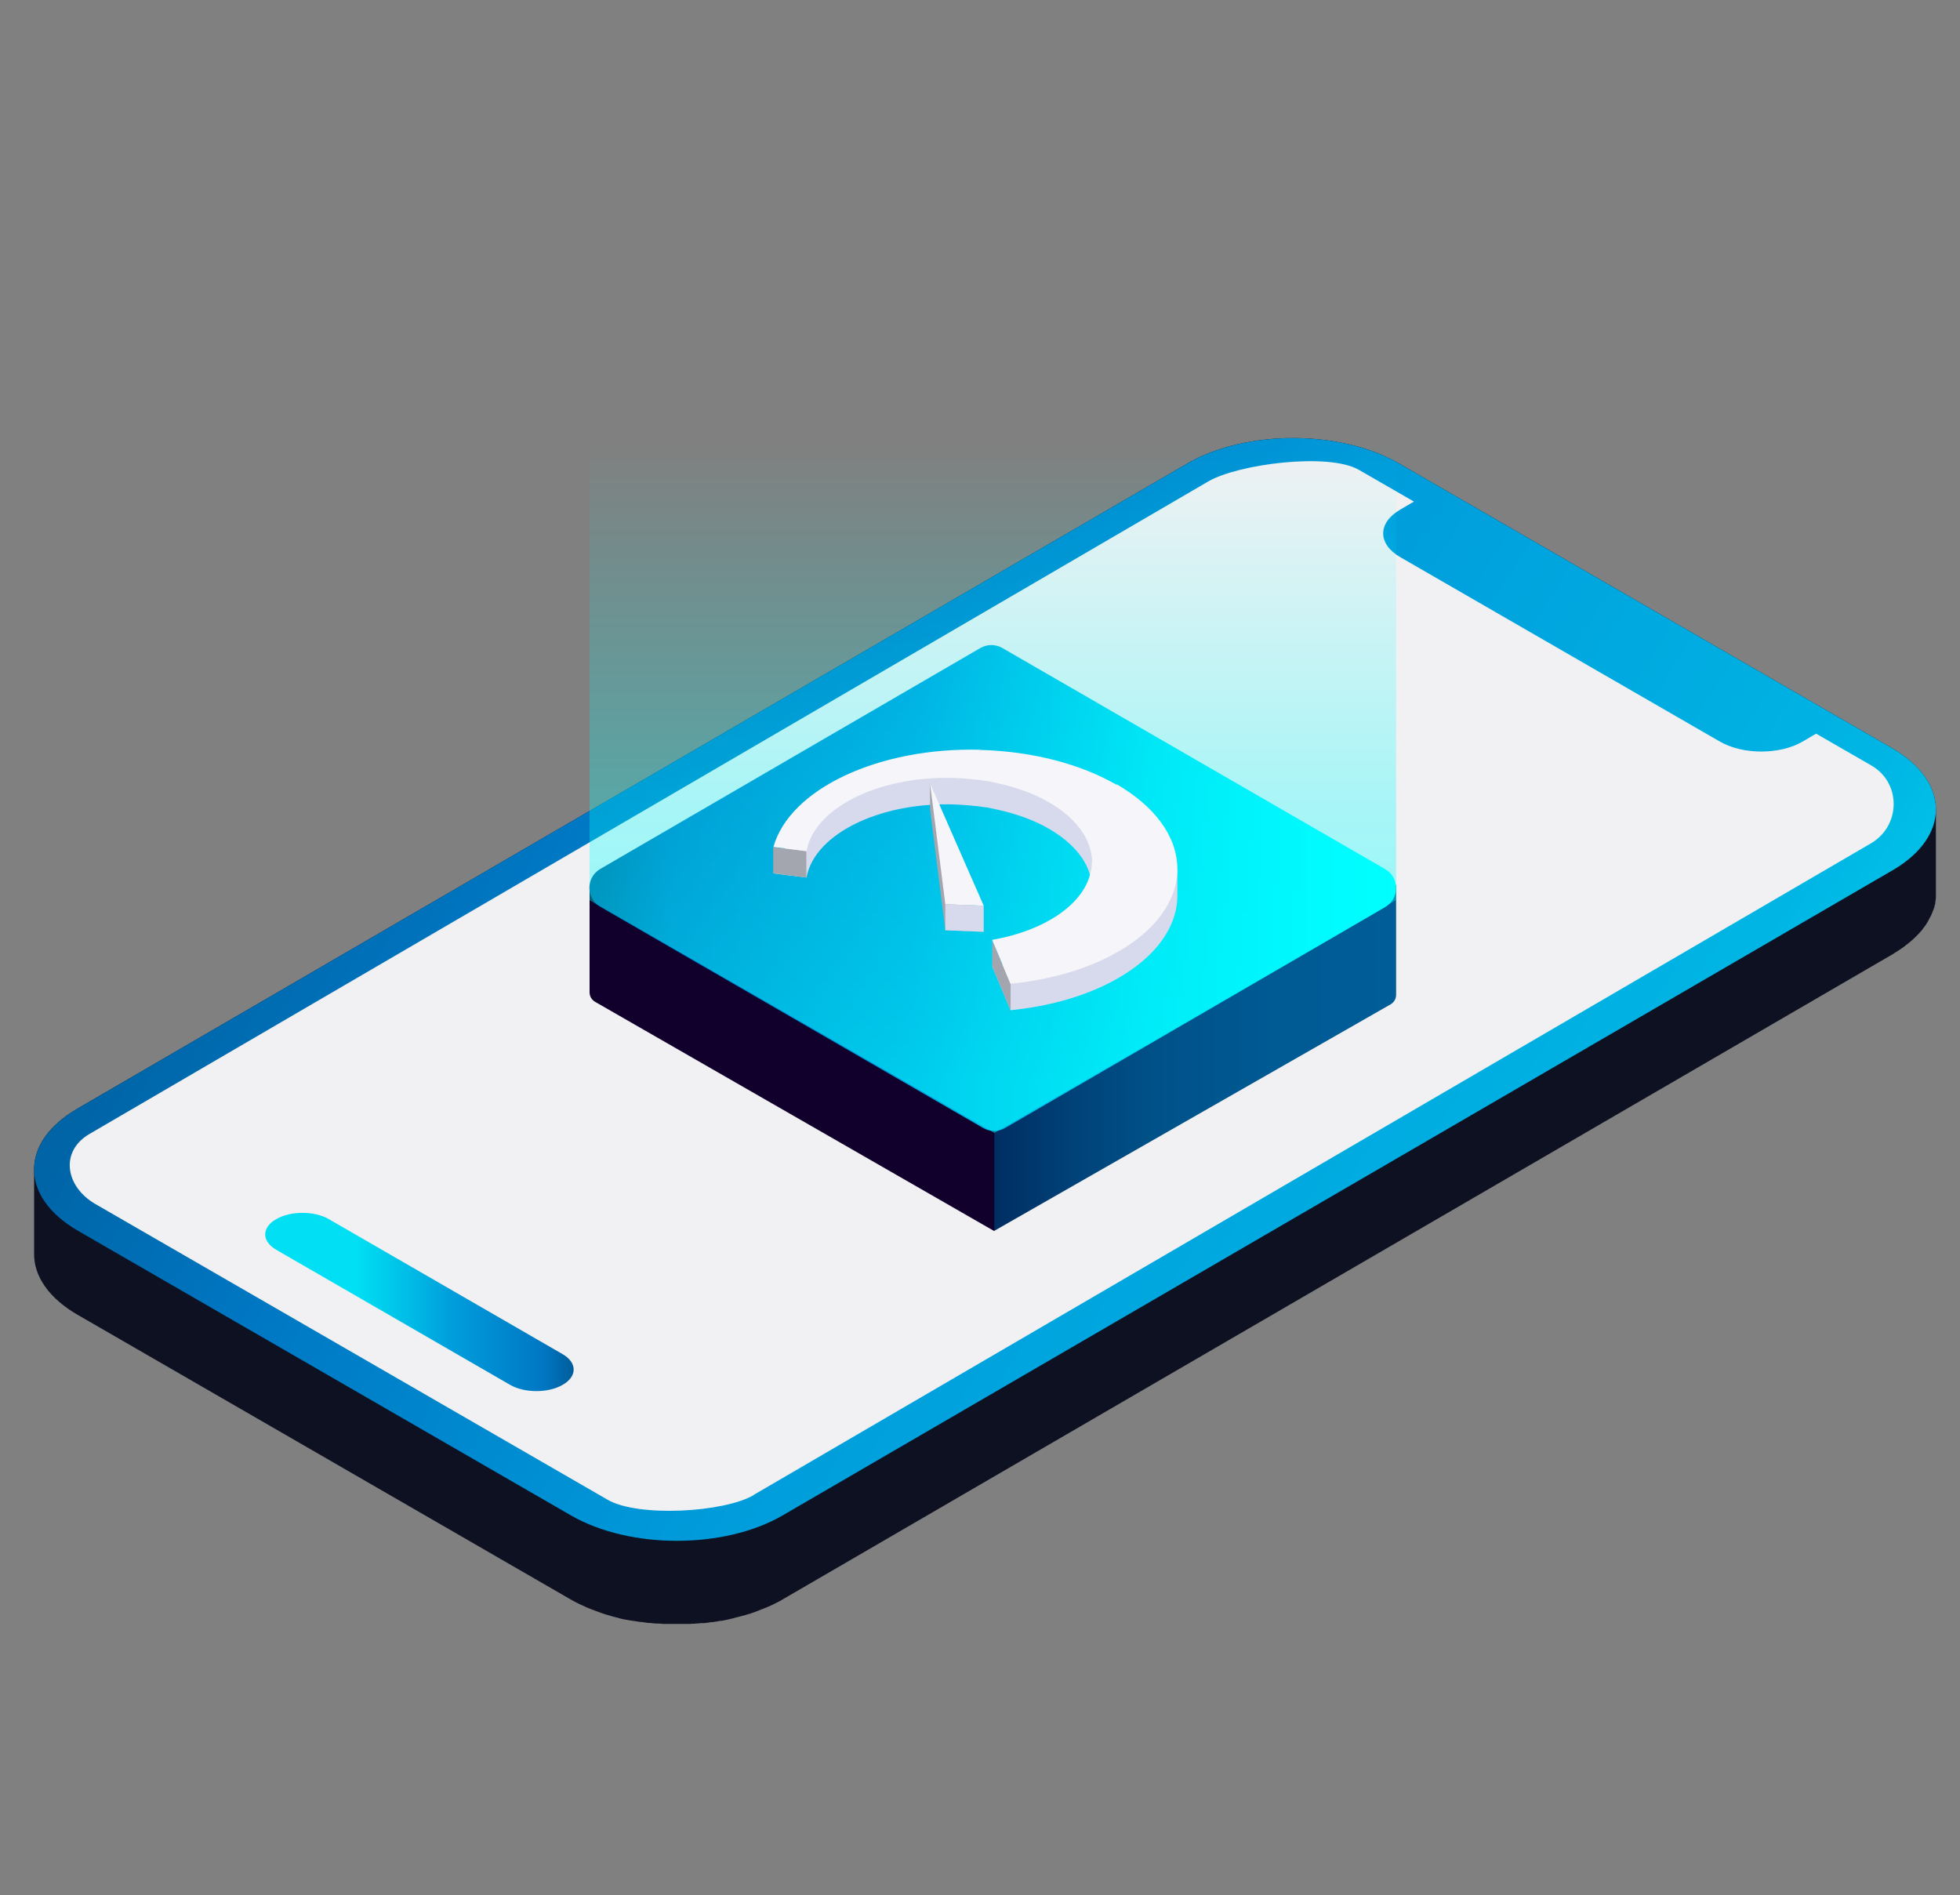 <?xml version="1.0" encoding="UTF-8"?>
<svg id="Ebene_6" xmlns="http://www.w3.org/2000/svg" xmlns:xlink="http://www.w3.org/1999/xlink" version="1.1" viewBox="0 0 1000 966.8">
  <rect x="0" y="0" width="1000" height="966.8" fill="#808080" stroke="none"/>
  <!-- Generator: Adobe Illustrator 29.6.1, SVG Export Plug-In . SVG Version: 2.1.1 Build 9)  -->
  <defs>
    <style>
      .st0 {
        fill: none;
      }

      .st1 {
        fill: #f1f1f3;
      }

      .st2 {
        fill: #d7d9ec;
      }

      .st3 {
        isolation: isolate;
      }

      .st4 {
        fill: url(#Unbenannter_Verlauf_39);
        opacity: .6;
      }

      .st5 {
        fill: #fff;
      }

      .st6 {
        fill: #f6f5f9;
      }

      .st7 {
        fill: #0d1122;
      }

      .st8 {
        fill: #12002c;
      }

      .st9 {
        fill: url(#Unbenannter_Verlauf_100);
      }

      .st10 {
        fill: url(#Unbenannter_Verlauf_15);
      }

      .st11 {
        fill: url(#Unbenannter_Verlauf_30);
      }

      .st12 {
        fill: url(#Unbenannter_Verlauf_38);
      }

      .st13 {
        fill: #a3a5af;
      }

      .st14 {
        fill: #007fbc;
      }

      .st15 {
        fill: #050f34;
      }
    </style>
    <linearGradient id="Unbenannter_Verlauf_15" data-name="Unbenannter Verlauf 15" x1="-55.1" y1="285.6" x2="718.5" y2="774.8" gradientTransform="translate(211)" gradientUnits="userSpaceOnUse">
      <stop offset="0" stop-color="#005d9b"/>
      <stop offset=".2" stop-color="#0077c3"/>
      <stop offset=".5" stop-color="#009edc"/>
      <stop offset=".8" stop-color="#00b5e4"/>
      <stop offset="1" stop-color="#00dff3"/>
    </linearGradient>
    <clipPath id="clippath">
      <polygon class="st0" points="289.6 451.6 505.9 326 723.5 451.6 507.3 577.3 289.6 451.6"/>
    </clipPath>
    <linearGradient id="Unbenannter_Verlauf_30" data-name="Unbenannter Verlauf 30" x1="-421.5" y1="2573.7" x2="-216.4" y2="2573.7" gradientTransform="translate(928.8 -2033.9)" gradientUnits="userSpaceOnUse">
      <stop offset="0" stop-color="#002e62"/>
      <stop offset="0" stop-color="#002e62"/>
      <stop offset=".2" stop-color="#004279"/>
      <stop offset=".4" stop-color="#005189"/>
      <stop offset=".7" stop-color="#005a94"/>
      <stop offset="1" stop-color="#005d98"/>
    </linearGradient>
    <linearGradient id="Unbenannter_Verlauf_100" data-name="Unbenannter Verlauf 100" x1="-628" y1="2486.9" x2="-216.4" y2="2486.9" gradientTransform="translate(928.8 -2033.9)" gradientUnits="userSpaceOnUse">
      <stop offset="0" stop-color="#005d9b"/>
      <stop offset=".1" stop-color="#0077c3"/>
      <stop offset=".4" stop-color="#009edc"/>
      <stop offset=".5" stop-color="#00b5e4"/>
      <stop offset=".7" stop-color="#00dff3"/>
      <stop offset=".9" stop-color="#00f8fd"/>
      <stop offset="1" stop-color="aqua"/>
    </linearGradient>
    <linearGradient id="Unbenannter_Verlauf_39" data-name="Unbenannter Verlauf 39" x1="-422.2" y1="2587.4" x2="-422.2" y2="2224.4" gradientTransform="translate(928.8 -2033.9)" gradientUnits="userSpaceOnUse">
      <stop offset="0" stop-color="aqua" stop-opacity=".8"/>
      <stop offset=".1" stop-color="aqua" stop-opacity=".7"/>
      <stop offset=".4" stop-color="aqua" stop-opacity=".5"/>
      <stop offset=".7" stop-color="aqua" stop-opacity=".2"/>
      <stop offset=".9" stop-color="aqua" stop-opacity="0"/>
    </linearGradient>
    <linearGradient id="Unbenannter_Verlauf_38" data-name="Unbenannter Verlauf 38" x1="-75.7" y1="664.3" x2="81.7" y2="664.3" gradientTransform="translate(211)" gradientUnits="userSpaceOnUse">
      <stop offset=".3" stop-color="#00dff3"/>
      <stop offset=".5" stop-color="#00b5e4"/>
      <stop offset=".6" stop-color="#009edc"/>
      <stop offset=".9" stop-color="#0077c3"/>
      <stop offset="1" stop-color="#005d9b"/>
    </linearGradient>
  </defs>
  <g>
    <path class="st7" d="M987.7,413c0,.3,0,.7,0,1,0-.4,0-.8,0-1.2h0c0-11.3-7.6-22.6-22.5-31.2l-47.3-27.3-156.9-90.6-47.3-27.3c-29.9-17.2-78.1-17.2-107.8,0L39.5,565.6c-14.8,8.6-22.2,19.8-22.1,31.1,0,0,0,0,0-.1v42.9c-.2,11.4,7.4,22.8,22.4,31.4l251.5,145.2c1.6.9,3.3,1.8,5,2.6.2,0,.3.2.5.2,1.6.8,3.3,1.5,5.1,2.2.2,0,.3.1.4.2.1,0,.3,0,.4.1,1.3.5,2.7,1,4,1.5.2,0,.4.1.6.2,1.2.4,2.4.8,3.6,1.1.2,0,.4.1.6.2.2,0,.5.1.7.2.8.2,1.5.4,2.3.6.5.1.9.2,1.4.4.9.2,1.7.4,2.6.6.3,0,.6.1,1,.2,0,0,.2,0,.3,0,.8.2,1.6.3,2.4.4.4,0,.9.2,1.3.2,1,.2,2.1.3,3.1.5.2,0,.4,0,.6,0,0,0,0,0,0,0,1.2.2,2.4.3,3.6.5.3,0,.5,0,.8,0,.9.1,1.9.2,2.9.3,0,0,0,0,0,0,.4,0,.8,0,1.3,0,.8,0,1.6.1,2.4.2.5,0,1,0,1.5,0,.7,0,1.4,0,2.2,0,0,0,.1,0,.2,0,.4,0,.8,0,1.2,0,.8,0,1.6,0,2.4,0,.5,0,1,0,1.6,0,.7,0,1.5,0,2.2,0,.1,0,.3,0,.4,0,.3,0,.7,0,1,0,.9,0,1.7,0,2.6-.1.5,0,1,0,1.5-.1.8,0,1.6-.1,2.5-.2.3,0,.6,0,.9,0,.2,0,.4,0,.6,0,1.3-.1,2.5-.3,3.8-.5.2,0,.4,0,.6,0,1.4-.2,2.9-.4,4.3-.7.1,0,.3,0,.4,0,.4,0,.7-.1,1.1-.2.7-.1,1.3-.3,2-.4.5-.1,1.1-.2,1.6-.4.7-.1,1.3-.3,2-.5.5-.1,1.1-.3,1.6-.4.6-.2,1.3-.3,1.9-.5.5-.1,1-.3,1.6-.4.6-.2,1.2-.4,1.9-.6.3,0,.5-.2.8-.2.2,0,.4-.1.6-.2,1.1-.4,2.2-.8,3.3-1.2.2,0,.5-.2.7-.3,1.3-.5,2.6-1,3.8-1.5.3-.1.6-.3,1-.4,1-.4,1.9-.9,2.8-1.3.3-.2.7-.3,1-.5,1.2-.6,2.4-1.2,3.5-1.9l566.4-329.2c.3-.2.6-.4.9-.6.3-.2.6-.4.8-.5.5-.3.9-.6,1.4-.9.4-.3.8-.5,1.2-.8.4-.3.9-.6,1.3-.9.4-.3.8-.6,1.1-.9.4-.3.8-.6,1.2-.9.4-.3.7-.6,1.1-.9.4-.3.7-.6,1.1-1,.1-.1.3-.3.5-.4.1-.1.2-.3.4-.4.6-.6,1.2-1.1,1.7-1.7.2-.2.4-.4.6-.6.7-.8,1.4-1.5,2-2.3,0,0,0,0,0-.1.1-.2.3-.4.4-.5.4-.5.7-1,1.1-1.5.2-.3.4-.5.5-.8.3-.4.6-.9.8-1.3,0-.1.2-.2.2-.4.1-.2.2-.4.3-.6.2-.4.4-.8.6-1.1.2-.3.3-.6.5-1,.2-.4.3-.8.5-1.2,0-.2.2-.3.2-.5,0-.2,0-.3.2-.5.1-.4.3-.7.4-1.1.1-.3.2-.7.3-1,0-.4.2-.7.3-1.1,0-.2.1-.4.1-.6,0-.1,0-.3,0-.4,0-.4.1-.8.2-1.1,0-.3,0-.7.1-1,0-.4,0-.8,0-1.1,0-.2,0-.4,0-.7,0-.2,0-.4,0-.7h0v-42.9ZM978.2,434.2s0,0,0,0c.2-.2.4-.4.6-.6,0,0,0,0,0,0-.2.2-.4.4-.6.6ZM969.1,441.8c.3-.2.5-.4.8-.5,0,0,0,0,0,0-.3.2-.5.4-.8.5ZM971.6,440c.2-.2.5-.4.7-.5,0,0,0,0,0,0-.2.2-.5.3-.7.5ZM974,438.1c.2-.2.4-.3.6-.5,0,0,0,0,0,0-.2.2-.4.3-.6.5ZM976.1,436.3c.1-.1.3-.2.4-.4,0,0,0,0,0,0-.1.1-.2.2-.4.3ZM982.8,428.5s0,0,0-.1c0,0,0,0,0,0,0,0,0,0,0,.1ZM984,426.5c0-.1.2-.3.2-.4,0,0,0,0,0,0,0,.1-.1.2-.2.4ZM985,424.5c0-.2.2-.3.2-.5,0,0,0,0,0,0,0,.1-.1.3-.2.4ZM985.9,422.4c0-.2.2-.4.2-.6,0,0,0,0,0,0,0,.2-.1.3-.2.5ZM986.6,420.3c0-.2.1-.4.2-.6,0,0,0,0,0,0,0,.2-.1.4-.2.5ZM987.1,418.2c0-.2,0-.4.1-.6,0,0,0,0,0,0,0,.2,0,.4-.1.6ZM987.5,416.1c0-.2,0-.5,0-.7,0,0,0,0,0,0,0,.2,0,.4,0,.6ZM23,613.4c-.2-.3-.4-.6-.6-1,.2.3.4.6.6,1ZM21.7,611.3c-.2-.3-.4-.6-.5-1,.2.3.4.6.5,1ZM20.5,609.3c-.2-.3-.3-.7-.5-1,.2.3.3.7.5,1ZM19.6,607.2c-.1-.3-.3-.7-.4-1,.1.3.2.7.4,1ZM17.4,597.8c0,.3,0,.7,0,1,0,0,0,0,0-.1,0-.3,0-.6,0-.9ZM18.8,605.1c-.1-.3-.2-.7-.3-1,0,.3.2.7.3,1ZM18.2,603c0-.3-.1-.7-.2-1,0,.3.1.7.2,1ZM17.7,600.9c0-.3,0-.7-.1-1,0,.3,0,.7.1,1ZM27.1,618.3c.3.3.6.6.9.9-.3-.3-.6-.6-.9-.9ZM23.8,614.4c.2.3.5.6.7.9-.2-.3-.5-.6-.7-.9ZM25.4,616.4c.3.3.5.6.8.9-.3-.3-.5-.6-.8-.9ZM30,621.1c-.3-.3-.6-.6-.9-.8.3.3.6.6.9.8ZM31.3,622.1c.3.3.6.5.9.8-.3-.3-.6-.5-.9-.8ZM33.6,623.9c.3.2.6.5,1,.7-.3-.2-.6-.5-1-.7ZM36.2,625.7c.3.2.6.4.9.6-.3-.2-.6-.4-.9-.6ZM967.3,442.9s0,0,0,0c-.6.4-1.2.7-1.8,1.1.6-.4,1.2-.7,1.8-1.1Z"/>
    <polygon class="st5" points="753.9 277.4 670 234.8 620.1 245.6 37.1 585.1 64.2 623.9 340.3 773.7 401.2 759.1 972.3 420.3 949.5 382 753.9 277.4"/>
    <g>
      <g class="st3">
        <polygon class="st14" points="594.4 515.1 594.4 515.1 594.4 515.1 594.4 515.1"/>
      </g>
      <polygon class="st5" points="387.7 587.9 375.5 595 363.2 587.9 375.4 580.8 387.7 587.9"/>
    </g>
    <path class="st10" d="M965.2,381.6c29.9,17.2,30,45.2.4,62.4l-566.4,329.2c-29.7,17.2-77.9,17.2-107.8,0l-251.5-145.2c-29.9-17.2-30-45.2-.4-62.4L605.9,236.4c29.7-17.2,77.9-17.2,107.8,0l47.3,27.3,156.9,90.6,47.3,27.3ZM372.1,757.6"/>
  </g>
  <path class="st1" d="M384.5,762.7l570-332.4c15.3-8.9,15.7-30.9.2-39.8l-28.1-16.2-7,4.1c-11.6,6.7-30.3,6.7-42,0l-163.1-94.1c-11.7-6.7-11.7-17.6-.1-24.3l7-4.1-28.1-16.2c-15.4-8.9-61.5-3-76.8,5.9L45.7,578.5c-15.3,8.9-12.4,26.9,3,35.8l261.4,150.9c15.5,8.9,59,6.5,74.4-2.4"/>
  <g>
    <polygon class="st15" points="610.4 558.8 611.6 564.7 526.4 548.9 610.4 558.8"/>
    <g class="st3">
      <path class="st11" d="M712.3,451.6v56c0,2-1.1,3.8-2.8,4.8l-202.3,115.6v-55c0,0,205.1-121.5,205.1-121.5Z"/>
      <path class="st8" d="M507.3,574.5v53.6c0,0-203.7-117-203.7-117-1.7-1-2.8-2.8-2.8-4.8v-53.2c0,0,206.5,121.5,206.5,121.5Z"/>
    </g>
    <path class="st9" d="M306.3,443.3l193.9-112.7c3.5-2,7.7-2,11.2,0l195.3,112.8c7.4,4.3,7.5,15,0,19.4l-193.9,112.7c-3.5,2-7.7,2-11.2,0l-195.3-112.8c-7.4-4.3-7.5-15,0-19.4Z"/>
    <polygon class="st4" points="300.8 459.3 300.8 148.8 712.3 148.8 712.3 459.2 507.3 578 300.8 459.3"/>
  </g>
  <g>
    <path class="st2" d="M600.7,456.4v-13.3l-1.6,3.3c-3.8-12.6-14.3-23.9-29.4-32.6-18-10.4-42.5-17.1-69.7-17.8v1.1h-.1l-3.2-2.5c-51.8-1.3-93.7,21.3-102.1,51l16.9,2.1c4.1-22.9,39.5-39.6,79.1-37.1,2.6.2,5.1.4,7.7.7h0s.5,0,.5,0c1.3.2,2.6.4,4,.6h.7c1.3.3,2.6.6,3.8.8l.8.2c10.4,2.2,19.7,5.6,27.2,10,12.6,7.3,20.5,17.1,21.7,27.7.2,1.4.2,2.7,0,4.2,0,.6,0,1.2-.2,1.7v.5c0,.2-.1.5-.2.7h0c-3,16.6-22.9,30.5-50.4,35.3l9.4,22.4c49.6-4.9,85.6-29.9,85.1-59.1h0Z"/>
    <polygon class="st13" points="394.5 432.2 394.5 445.5 411.4 447.7 411.4 434.3 394.5 432.2"/>
    <polygon class="st13" points="506.2 479.7 506.2 493 515.6 515.5 515.6 502.1 506.2 479.7"/>
    <polygon class="st13" points="477.2 419.1 479.1 414.6 474.5 399.6 474.5 412.9 482.3 474.6 501.9 475.4 477.2 419.1"/>
    <g>
      <polygon class="st6" points="474.5 399.6 501.9 462.1 482.3 461.3 474.5 399.6"/>
      <path class="st6" d="M569.7,400.4c-18-10.4-42.5-17.1-69.7-17.8v1.1c-.1,0,0-1.2,0-1.2-51.8-1.3-97.1,20-105.4,49.6l16.9,2.1c4.1-22.9,39.5-39.6,79.1-37.1,2.6.2,5.1.4,7.7.7h0s.5,0,.5,0c1.3.2,2.6.4,4,.6h.7c1.3.3,2.6.6,3.8.8l.8.2c10.4,2.2,19.7,5.6,27.2,10,12.6,7.3,20.5,17.1,21.7,27.7.2,1.4.2,2.7,0,4.2,0,.6,0,1.2-.2,1.7v.5c0,.2-.1.5-.2.7l41.4-1.2-41.4,1.2c-3,16.6-22.9,30.5-50.4,35.3l9.4,22.4c49.6-4.9,85.6-29.9,85.1-59.1-.3-16.6-12-31.7-31-42.7Z"/>
    </g>
  </g>
  <polygon class="st2" points="501.9 462.1 501.9 475.4 482.3 474.6 482.3 461.3 501.9 462.1"/>
  <path class="st12" d="M287.1,690.9c7.4,4.3,7.5,11.3,0,15.6-7.4,4.3-19.5,4.3-26.9,0l-119.3-68.9c-7.4-4.3-7.5-11.3,0-15.6,7.4-4.3,19.5-4.3,26.9,0l119.3,68.9Z"/>
</svg>